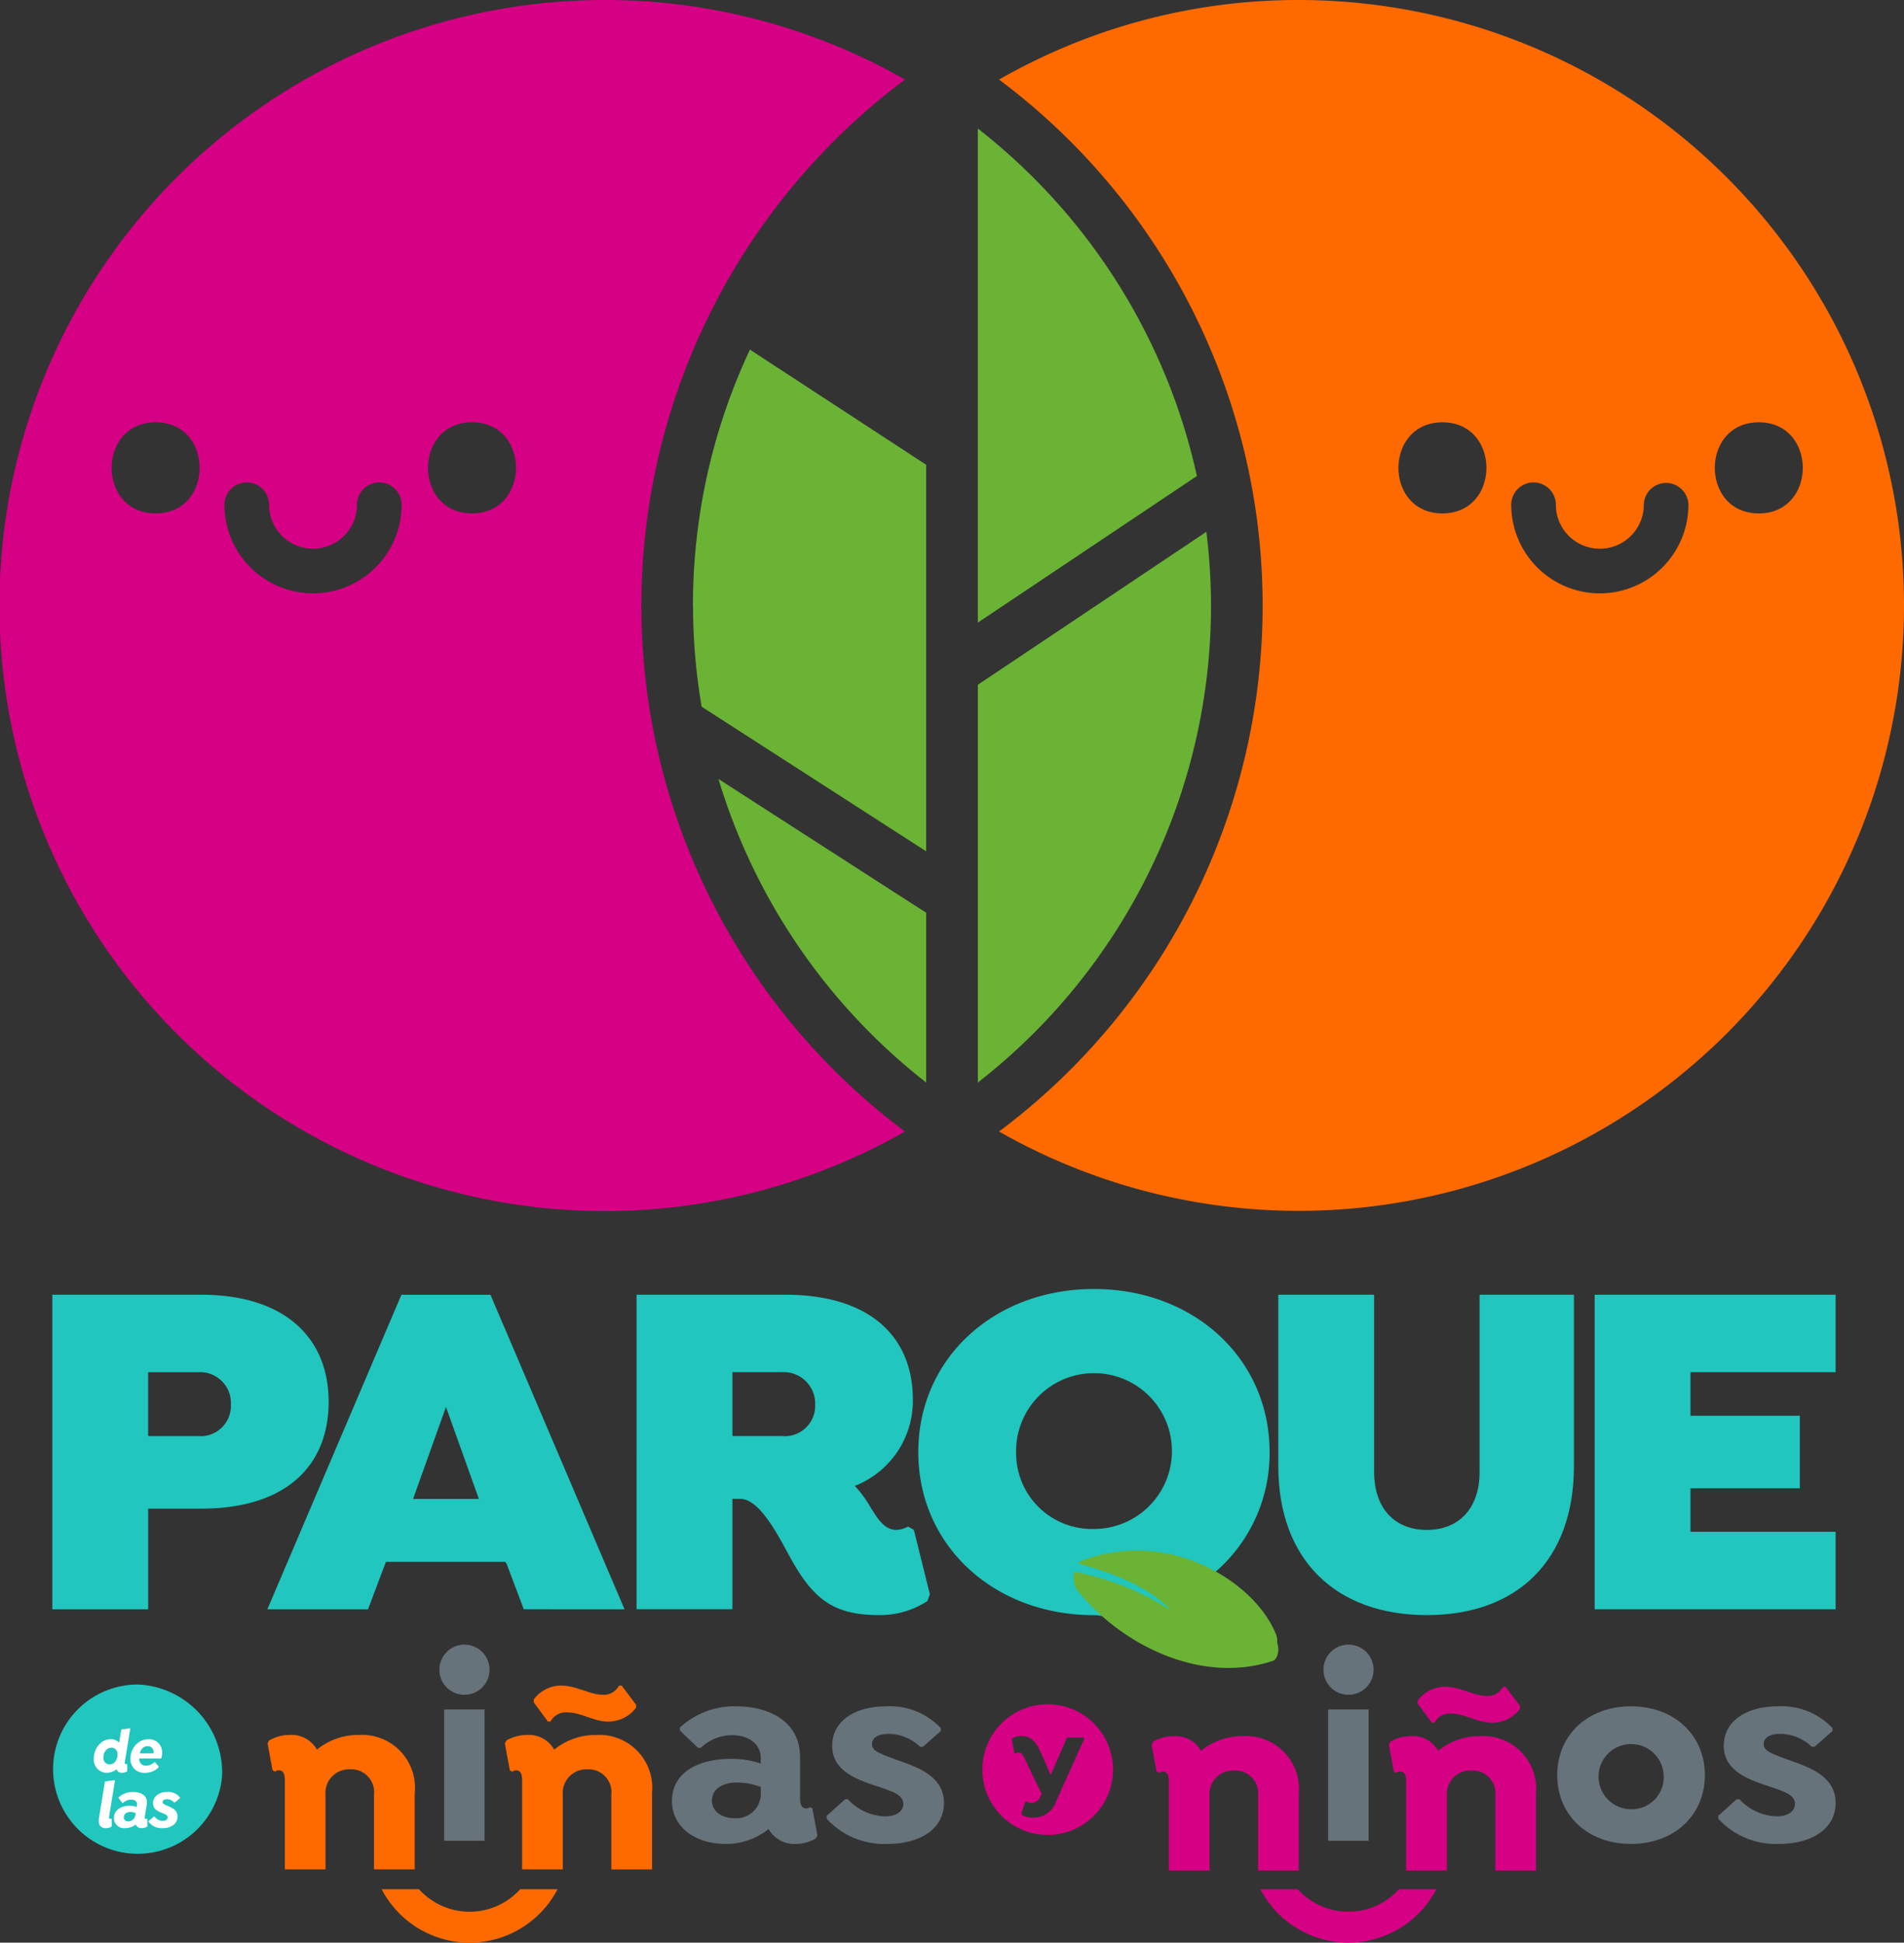 <svg xmlns="http://www.w3.org/2000/svg" width="147.027" height="150" viewBox="0 0 147.027 150">
  <rect x="0" y="0" width="147.027" height="150" fill="#333333" stroke="none"/>
  <g id="Grupo_1" data-name="Grupo 1" transform="translate(-2019.851 -95.284)">
    <path id="Trazado_1" data-name="Trazado 1" d="M2242.592,472.915a5.044,5.044,0,1,0,5.04,5.047,5.047,5.047,0,0,0-5.04-5.047m.648,7.5a1.833,1.833,0,0,1-1.771,1.254,1.64,1.64,0,0,1-.852-.2l-.055-.108.282-.895.09-.048a.7.7,0,0,0,.39.109.707.707,0,0,0,.666-.421l.132-.264-1.3-2.706c-.186-.4-.324-.486-.462-.486a.334.334,0,0,0-.258.078l-.09-.048-.187-1.038.048-.1a1.281,1.281,0,0,1,.691-.174c.792,0,1.164.5,1.555,1.41l.7,1.6,1.26-2.892h1.273l.06.1Z" transform="translate(-141.834 -246.038)" fill="#d60084"/>
    <path id="Trazado_2" data-name="Trazado 2" d="M2090.487,484.1v6h-3.142v-5.777a1.762,1.762,0,0,0-1.845-1.946,1.818,1.818,0,0,0-1.9,1.946V490.1h-3.142v-6.892c0-.467-.122-.751-.446-.751a.423.423,0,0,0-.3.1l-.2-.1-.385-2.088.122-.223a3.2,3.2,0,0,1,1.6-.425,2.237,2.237,0,0,1,2.088,1.135,5.049,5.049,0,0,1,3.264-1.135,4.086,4.086,0,0,1,4.3,4.378" transform="translate(-38.613 -250.476)" fill="#ff6a00"/>
    <path id="Trazado_3" data-name="Trazado 3" d="M2117.22,461.649a1.936,1.936,0,1,1,1.926,1.926,1.929,1.929,0,0,1-1.926-1.926m3.487,3.061h-3.123v10.136h3.123Z" transform="translate(-63.439 -237.43)" fill="#67737a"/>
    <path id="Trazado_4" data-name="Trazado 4" d="M2143.077,476.98v6h-3.142V477.2a1.762,1.762,0,0,0-1.845-1.946,1.819,1.819,0,0,0-1.905,1.946v5.777h-3.142v-6.893c0-.466-.122-.75-.446-.75a.42.42,0,0,0-.3.1l-.2-.1-.385-2.088.122-.223a3.187,3.187,0,0,1,1.6-.425,2.236,2.236,0,0,1,2.088,1.135,5.046,5.046,0,0,1,3.264-1.135,4.086,4.086,0,0,1,4.3,4.378m-8.048-5.413-1.095-1.48v-.223a2.627,2.627,0,0,1,2.148-1.074c1.116,0,2.211.709,3.184.709a1.33,1.33,0,0,0,1.256-.709h.2l1.115,1.48v.222a2.67,2.67,0,0,1-2.169,1.075c-1.115,0-2.068-.709-3.163-.709a1.342,1.342,0,0,0-1.277.709Z" transform="translate(-72.876 -243.351)" fill="#ff6a00"/>
    <path id="Trazado_5" data-name="Trazado 5" d="M2179.991,483.348l-.121.223a2.986,2.986,0,0,1-1.561.426,2.258,2.258,0,0,1-2.088-1.155,5.178,5.178,0,0,1-3.345,1.155c-2.209,0-4.115-1.216-4.115-3.325,0-2.209,2.067-3.243,4.561-3.243a6.877,6.877,0,0,1,2.291.365v-.446c0-1.095-.973-1.744-2.209-1.744a3.476,3.476,0,0,0-2.413.973h-.222l-1.4-1.338v-.223a6.186,6.186,0,0,1,4.378-1.641c2.352,0,4.906,1.054,4.906,3.932v3.2c0,.466.142.75.465.75a.5.5,0,0,0,.305-.1l.182.1Zm-4.378-3.061V479.6a5.357,5.357,0,0,0-1.8-.344c-1.256,0-1.966.568-1.966,1.4,0,.871.831,1.358,1.723,1.358a1.9,1.9,0,0,0,2.047-1.723" transform="translate(-97.02 -246.338)" fill="#67737a"/>
    <path id="Trazado_6" data-name="Trazado 6" d="M2207.628,473.374a5.375,5.375,0,0,1,4.216,1.682v.223l-1.378,1.217h-.223a3.506,3.506,0,0,0-2.432-.993c-.851,0-1.278.324-1.278.791s.447.669,1.582,1.095c1.52.567,3.973,1.176,3.973,3.446,0,1.986-1.825,3.162-4.358,3.162a6.015,6.015,0,0,1-4.7-1.946v-.223l1.419-1.277h.223a4.051,4.051,0,0,0,2.858,1.318c.872,0,1.419-.385,1.419-.953,0-.689-.751-.933-1.744-1.277-1.722-.568-3.749-1.2-3.749-3.223,0-1.845,1.662-3.041,4.175-3.041" transform="translate(-119.344 -246.337)" fill="#67737a"/>
    <path id="Trazado_7" data-name="Trazado 7" d="M2286.39,484.356v6h-3.143V484.58a1.762,1.762,0,0,0-1.844-1.946,1.82,1.82,0,0,0-1.906,1.946v5.777h-3.142v-6.892c0-.466-.122-.75-.445-.75a.418.418,0,0,0-.3.1l-.2-.1-.385-2.088.122-.223a3.2,3.2,0,0,1,1.6-.426,2.238,2.238,0,0,1,2.088,1.135,5.046,5.046,0,0,1,3.263-1.135,4.087,4.087,0,0,1,4.3,4.379" transform="translate(-166.248 -250.64)" fill="#d60084"/>
    <path id="Trazado_8" data-name="Trazado 8" d="M2313.124,461.65a1.936,1.936,0,1,1,1.925,1.926,1.929,1.929,0,0,1-1.925-1.926m3.486,3.061h-3.122v10.136h3.122Z" transform="translate(-191.076 -237.432)" fill="#67737a"/>
    <path id="Trazado_9" data-name="Trazado 9" d="M2338.98,477.231v6h-3.143v-5.777a1.762,1.762,0,0,0-1.844-1.946,1.819,1.819,0,0,0-1.905,1.946v5.777h-3.142V476.34c0-.466-.122-.75-.446-.75a.423.423,0,0,0-.305.1l-.2-.1-.385-2.088.122-.223a3.193,3.193,0,0,1,1.6-.426,2.237,2.237,0,0,1,2.088,1.135,5.045,5.045,0,0,1,3.263-1.135,4.086,4.086,0,0,1,4.3,4.378m-8.048-5.412-1.1-1.48v-.223a2.63,2.63,0,0,1,2.15-1.074c1.115,0,2.209.71,3.182.71a1.333,1.333,0,0,0,1.257-.71h.2l1.115,1.48v.223a2.67,2.67,0,0,1-2.169,1.074c-1.115,0-2.068-.709-3.162-.709a1.341,1.341,0,0,0-1.277.709Z" transform="translate(-200.513 -243.515)" fill="#d60084"/>
    <path id="Trazado_10" data-name="Trazado 10" d="M2376.347,478.686c0,3.061-2.331,5.311-5.7,5.311-3.385,0-5.7-2.25-5.7-5.311s2.311-5.311,5.7-5.311c3.365,0,5.7,2.25,5.7,5.311m-3.182,0a2.516,2.516,0,1,0-2.514,2.635,2.472,2.472,0,0,0,2.514-2.635" transform="translate(-224.846 -246.338)" fill="#67737a"/>
    <path id="Trazado_11" data-name="Trazado 11" d="M2405.219,473.375a5.378,5.378,0,0,1,4.217,1.682v.223l-1.379,1.216h-.223a3.508,3.508,0,0,0-2.433-.993c-.85,0-1.278.324-1.278.791s.447.669,1.582,1.095c1.521.568,3.973,1.176,3.973,3.446,0,1.986-1.825,3.162-4.359,3.162a6.013,6.013,0,0,1-4.7-1.946v-.223l1.418-1.277h.223a4.051,4.051,0,0,0,2.859,1.318c.872,0,1.418-.385,1.418-.953,0-.689-.75-.932-1.744-1.277-1.722-.568-3.75-1.2-3.75-3.223,0-1.845,1.662-3.04,4.176-3.04" transform="translate(-248.081 -246.338)" fill="#67737a"/>
    <path id="Trazado_12" data-name="Trazado 12" d="M2305.949,518.023a7.667,7.667,0,0,0,6.792-4.127h-2.884a5.263,5.263,0,0,1-7.818,0h-2.883a7.664,7.664,0,0,0,6.792,4.127" transform="translate(-181.976 -272.739)" fill="#d60084"/>
    <path id="Trazado_13" data-name="Trazado 13" d="M2111.213,518.023a7.665,7.665,0,0,0,6.793-4.127h-2.884a5.263,5.263,0,0,1-7.818,0h-2.883a7.666,7.666,0,0,0,6.792,4.127" transform="translate(-55.1 -272.739)" fill="#ff6a00"/>
    <path id="Trazado_14" data-name="Trazado 14" d="M2069.378,142.04a50.707,50.707,0,0,1,20.353-40.612,46.756,46.756,0,1,0,0,81.224,50.7,50.7,0,0,1-20.353-40.612m-37.507-7.115c-4.534,0-4.526-7.034,0-7.034s4.528,7.034,0,7.034m12.153,6.175a6.848,6.848,0,0,1-6.842-6.842,1.724,1.724,0,0,1,3.449,0,3.393,3.393,0,1,0,6.787,0,1.724,1.724,0,0,1,3.448,0,6.849,6.849,0,0,1-6.842,6.842m12.277-6.175c-4.535,0-4.526-7.034,0-7.034s4.527,7.034,0,7.034" transform="translate(0)" fill="#d60084"/>
    <path id="Trazado_15" data-name="Trazado 15" d="M2264.363,95.284a46.452,46.452,0,0,0-23.125,6.145,50.692,50.692,0,0,1,0,81.224,46.747,46.747,0,1,0,23.125-87.368m11.115,39.641c-4.533,0-4.526-7.034,0-7.034s4.529,7.034,0,7.034m12.154,6.175a6.85,6.85,0,0,1-6.843-6.842,1.724,1.724,0,0,1,3.448,0,3.394,3.394,0,1,0,6.788,0,1.724,1.724,0,0,1,3.447,0,6.848,6.848,0,0,1-6.841,6.842m12.277-6.175c-4.535,0-4.526-7.034,0-7.034s4.525,7.034,0,7.034" transform="translate(-144.241)" fill="#ff6a00"/>
    <path id="Trazado_16" data-name="Trazado 16" d="M2254.183,213.125l-17.646,11.81v30.714a46.691,46.691,0,0,0,18.006-36.831,47.166,47.166,0,0,0-.359-5.693" transform="translate(-141.177 -76.777)" fill="#6ab335"/>
    <path id="Trazado_17" data-name="Trazado 17" d="M2195.1,291.328V278.219l-16.041-10.33a46.9,46.9,0,0,0,16.041,23.439" transform="translate(-103.729 -112.458)" fill="#6ab335"/>
    <path id="Trazado_18" data-name="Trazado 18" d="M2173.424,192.513a46.759,46.759,0,0,0,.666,7.811l17.338,11.167V181.643l-13.609-8.891a46.455,46.455,0,0,0-4.4,19.761" transform="translate(-100.058 -50.473)" fill="#6ab335"/>
    <path id="Trazado_19" data-name="Trazado 19" d="M2236.536,123.766v38.15l16.917-11.32a46.817,46.817,0,0,0-16.917-26.83" transform="translate(-141.177 -18.557)" fill="#6ab335"/>
    <path id="Trazado_20" data-name="Trazado 20" d="M2052.79,390.431c0,5.007-3.364,8.257-9.828,8.257h-4.11v7.772h-7.4V382.173h11.508c6.39,0,9.828,3.288,9.828,8.258m-7.548.224a2.38,2.38,0,0,0-2.541-2.5h-3.849v4.932h3.849a2.342,2.342,0,0,0,2.541-2.429" transform="translate(-7.56 -186.917)" fill="#21c6be"/>
    <path id="Trazado_21" data-name="Trazado 21" d="M2106.69,406.461l-9.248-21.7h0l-.047-.1-1.059-2.484h-6.875l-1.058,2.483-9.292,21.8h7.772l1.382-3.662h9.229c.035.061.07.117.1.176l1.316,3.485Zm-16.328-8.52,2.54-7.106,2.54,7.106Z" transform="translate(-38.613 -186.918)" fill="#21c6be"/>
    <path id="Trazado_22" data-name="Trazado 22" d="M2183.568,405.3l-.187.523a6.656,6.656,0,0,1-3.774,1.084c-3.362,0-4.932-1.158-6.613-4.073-.9-1.569-2.428-4.9-4.073-4.9h-.6v8.52h-7.4V382.173h11.509c6.389,0,9.827,3.139,9.827,8.108a7.05,7.05,0,0,1-4.484,6.651,8.624,8.624,0,0,1,1.121,1.495c.6.972,1.121,1.905,2.093,1.905a2.108,2.108,0,0,0,.9-.261l.449.261Zm-11.434-12.218a2.342,2.342,0,0,0,2.578-2.392,2.439,2.439,0,0,0-2.578-2.541h-3.811v4.932Z" transform="translate(-91.914 -186.917)" fill="#21c6be"/>
    <path id="Trazado_23" data-name="Trazado 23" d="M2241.337,404.8c1.1-.262,2.87-.372,3.934-1.111l-.1-.081c.238-.165.469-.338.693-.516l0,0a.962.962,0,0,1,.48-.4,12.1,12.1,0,0,0,4.13-9.207c0-7.211-5.83-12.592-13.564-12.592s-13.563,5.38-13.563,12.592,5.829,12.592,13.563,12.592a3.029,3.029,0,0,1,1.24.273,6.084,6.084,0,0,1,3.184-1.547M2230.9,393.48a6.016,6.016,0,1,1,6.016,5.941,5.856,5.856,0,0,1-6.016-5.941" transform="translate(-132.585 -186.08)" fill="#21c6be"/>
    <path id="Trazado_24" data-name="Trazado 24" d="M2310.519,382.173v13.676c0,2.877,1.644,4.484,4.072,4.484s4.073-1.607,4.073-4.484V382.173h7.286V395.4c0,7.287-4.372,11.509-11.359,11.509s-11.471-4.222-11.471-11.509V382.173Z" transform="translate(-184.559 -186.917)" fill="#21c6be"/>
    <path id="Trazado_25" data-name="Trazado 25" d="M2380.621,388.152v3.363h8.444v5.6h-8.444v3.363h11.209v5.978h-18.608V382.174h18.608v5.978Z" transform="translate(-230.232 -186.918)" fill="#21c6be"/>
    <path id="Trazado_26" data-name="Trazado 26" d="M2258.029,441.911c3.307,4.144,9.193,7.1,14.548,5.644a.552.552,0,0,0,.182-.054c.118-.034.237-.068.354-.107.427-.141.554-.894.366-1.378a1.592,1.592,0,0,0-.094-.688c-1.1-2.661-3.835-4.712-6.469-5.679a12.12,12.12,0,0,0-8.475-.024c-.771.292-.868,1.715-.411,2.286" transform="translate(-155.001 -223.858)" fill="#6ab335"/>
    <path id="Trazado_27" data-name="Trazado 27" d="M2264.8,445c-2.022-1.917-4.582-2.743-7.2-3.5-.289-.084-.4.636-.076.717a20.78,20.78,0,0,1,7.253,2.851c.029.021.045-.05.027-.068" transform="translate(-154.719 -225.569)" fill="#21c6be"/>
    <path id="Trazado_28" data-name="Trazado 28" d="M2044.7,475.575a6.535,6.535,0,1,1-6.517-7.032,6.789,6.789,0,0,1,6.517,7.032" transform="translate(-7.699 -243.19)" fill="#21c6be"/>
    <path id="Trazado_29" data-name="Trazado 29" d="M2043.23,481.022l0,.51-.026.055a.754.754,0,0,1-.388.1.412.412,0,0,1-.412-.273,1.242,1.242,0,0,1-.775.273,1.011,1.011,0,0,1-.98-1.092,1.58,1.58,0,0,1,.486-1.171,1.209,1.209,0,0,1,.831-.334.9.9,0,0,1,.638.264l.165-1.011.645-.093.047.035-.416,2.548c-.02.117,0,.187.073.187a.1.1,0,0,0,.066-.028Zm-1.007-.119a.83.83,0,0,0,.252-.638.47.47,0,0,0-.469-.519.563.563,0,0,0-.406.181.824.824,0,0,0-.211.574.489.489,0,0,0,.462.537.556.556,0,0,0,.372-.136" transform="translate(-13.553 -249.517)" fill="#fff"/>
    <path id="Trazado_30" data-name="Trazado 30" d="M2049.447,482.149a.481.481,0,0,0,.533.548.858.858,0,0,0,.624-.264h.051l.29.344-.011.055a1.44,1.44,0,0,1-1.044.428,1.05,1.05,0,0,1-1.129-1.107,1.521,1.521,0,0,1,.609-1.236,1.326,1.326,0,0,1,.785-.254,1,1,0,0,1,1.05,1.066,1.088,1.088,0,0,1-.076.42Zm.254-.8a.712.712,0,0,0-.215.4h1.05a.445.445,0,0,0-.45-.55.563.563,0,0,0-.385.147" transform="translate(-18.835 -251.086)" fill="#fff"/>
    <path id="Trazado_31" data-name="Trazado 31" d="M2041.749,492.656l.461-2.824.723-.1.052.041-.452,2.765c-.02.119,0,.182.079.182a.114.114,0,0,0,.074-.03l.044.029.005.549-.028.059a.848.848,0,0,1-.43.113c-.413,0-.61-.28-.529-.78" transform="translate(-14.256 -256.993)" fill="#fff"/>
    <path id="Trazado_32" data-name="Trazado 32" d="M2047.675,494.962l-.028.059a.816.816,0,0,1-.422.112.441.441,0,0,1-.445-.286,1.328,1.328,0,0,1-.815.286.788.788,0,0,1-.879-.782c0-.612.554-.947,1.228-.947a1.421,1.421,0,0,1,.533.1l.006-.037a.872.872,0,0,0,.014-.259c-.033-.2-.241-.282-.444-.282a.952.952,0,0,0-.633.258h-.054l-.286-.376.007-.059a1.59,1.59,0,0,1,1.136-.411c.472,0,1.045.2,1.045.783a2.294,2.294,0,0,1-.044.4l-.116.7c-.022.127,0,.2.079.2a.116.116,0,0,0,.071-.03l.045.029Zm-1.482-.353a.565.565,0,0,0,.548-.453l.03-.18a.952.952,0,0,0-.405-.093c-.318,0-.515.18-.515.415a.309.309,0,0,0,.342.311" transform="translate(-16.442 -258.69)" fill="#fff"/>
    <path id="Trazado_33" data-name="Trazado 33" d="M2053.862,495.133a1.247,1.247,0,0,1-1.09-.5l.011-.059.4-.338h.055a.794.794,0,0,0,.638.335c.223,0,.366-.112.366-.271s-.151-.224-.363-.314c-.426-.165-.768-.335-.768-.781a.789.789,0,0,1,.372-.668,1.249,1.249,0,0,1,.723-.2,1.134,1.134,0,0,1,.993.431l-.008.059-.392.323h-.055a.724.724,0,0,0-.549-.251c-.2,0-.333.08-.333.213s.109.184.342.286c.4.171.807.337.807.834a.818.818,0,0,1-.359.682,1.344,1.344,0,0,1-.787.222" transform="translate(-21.449 -258.69)" fill="#fff"/>
  </g>
</svg>
